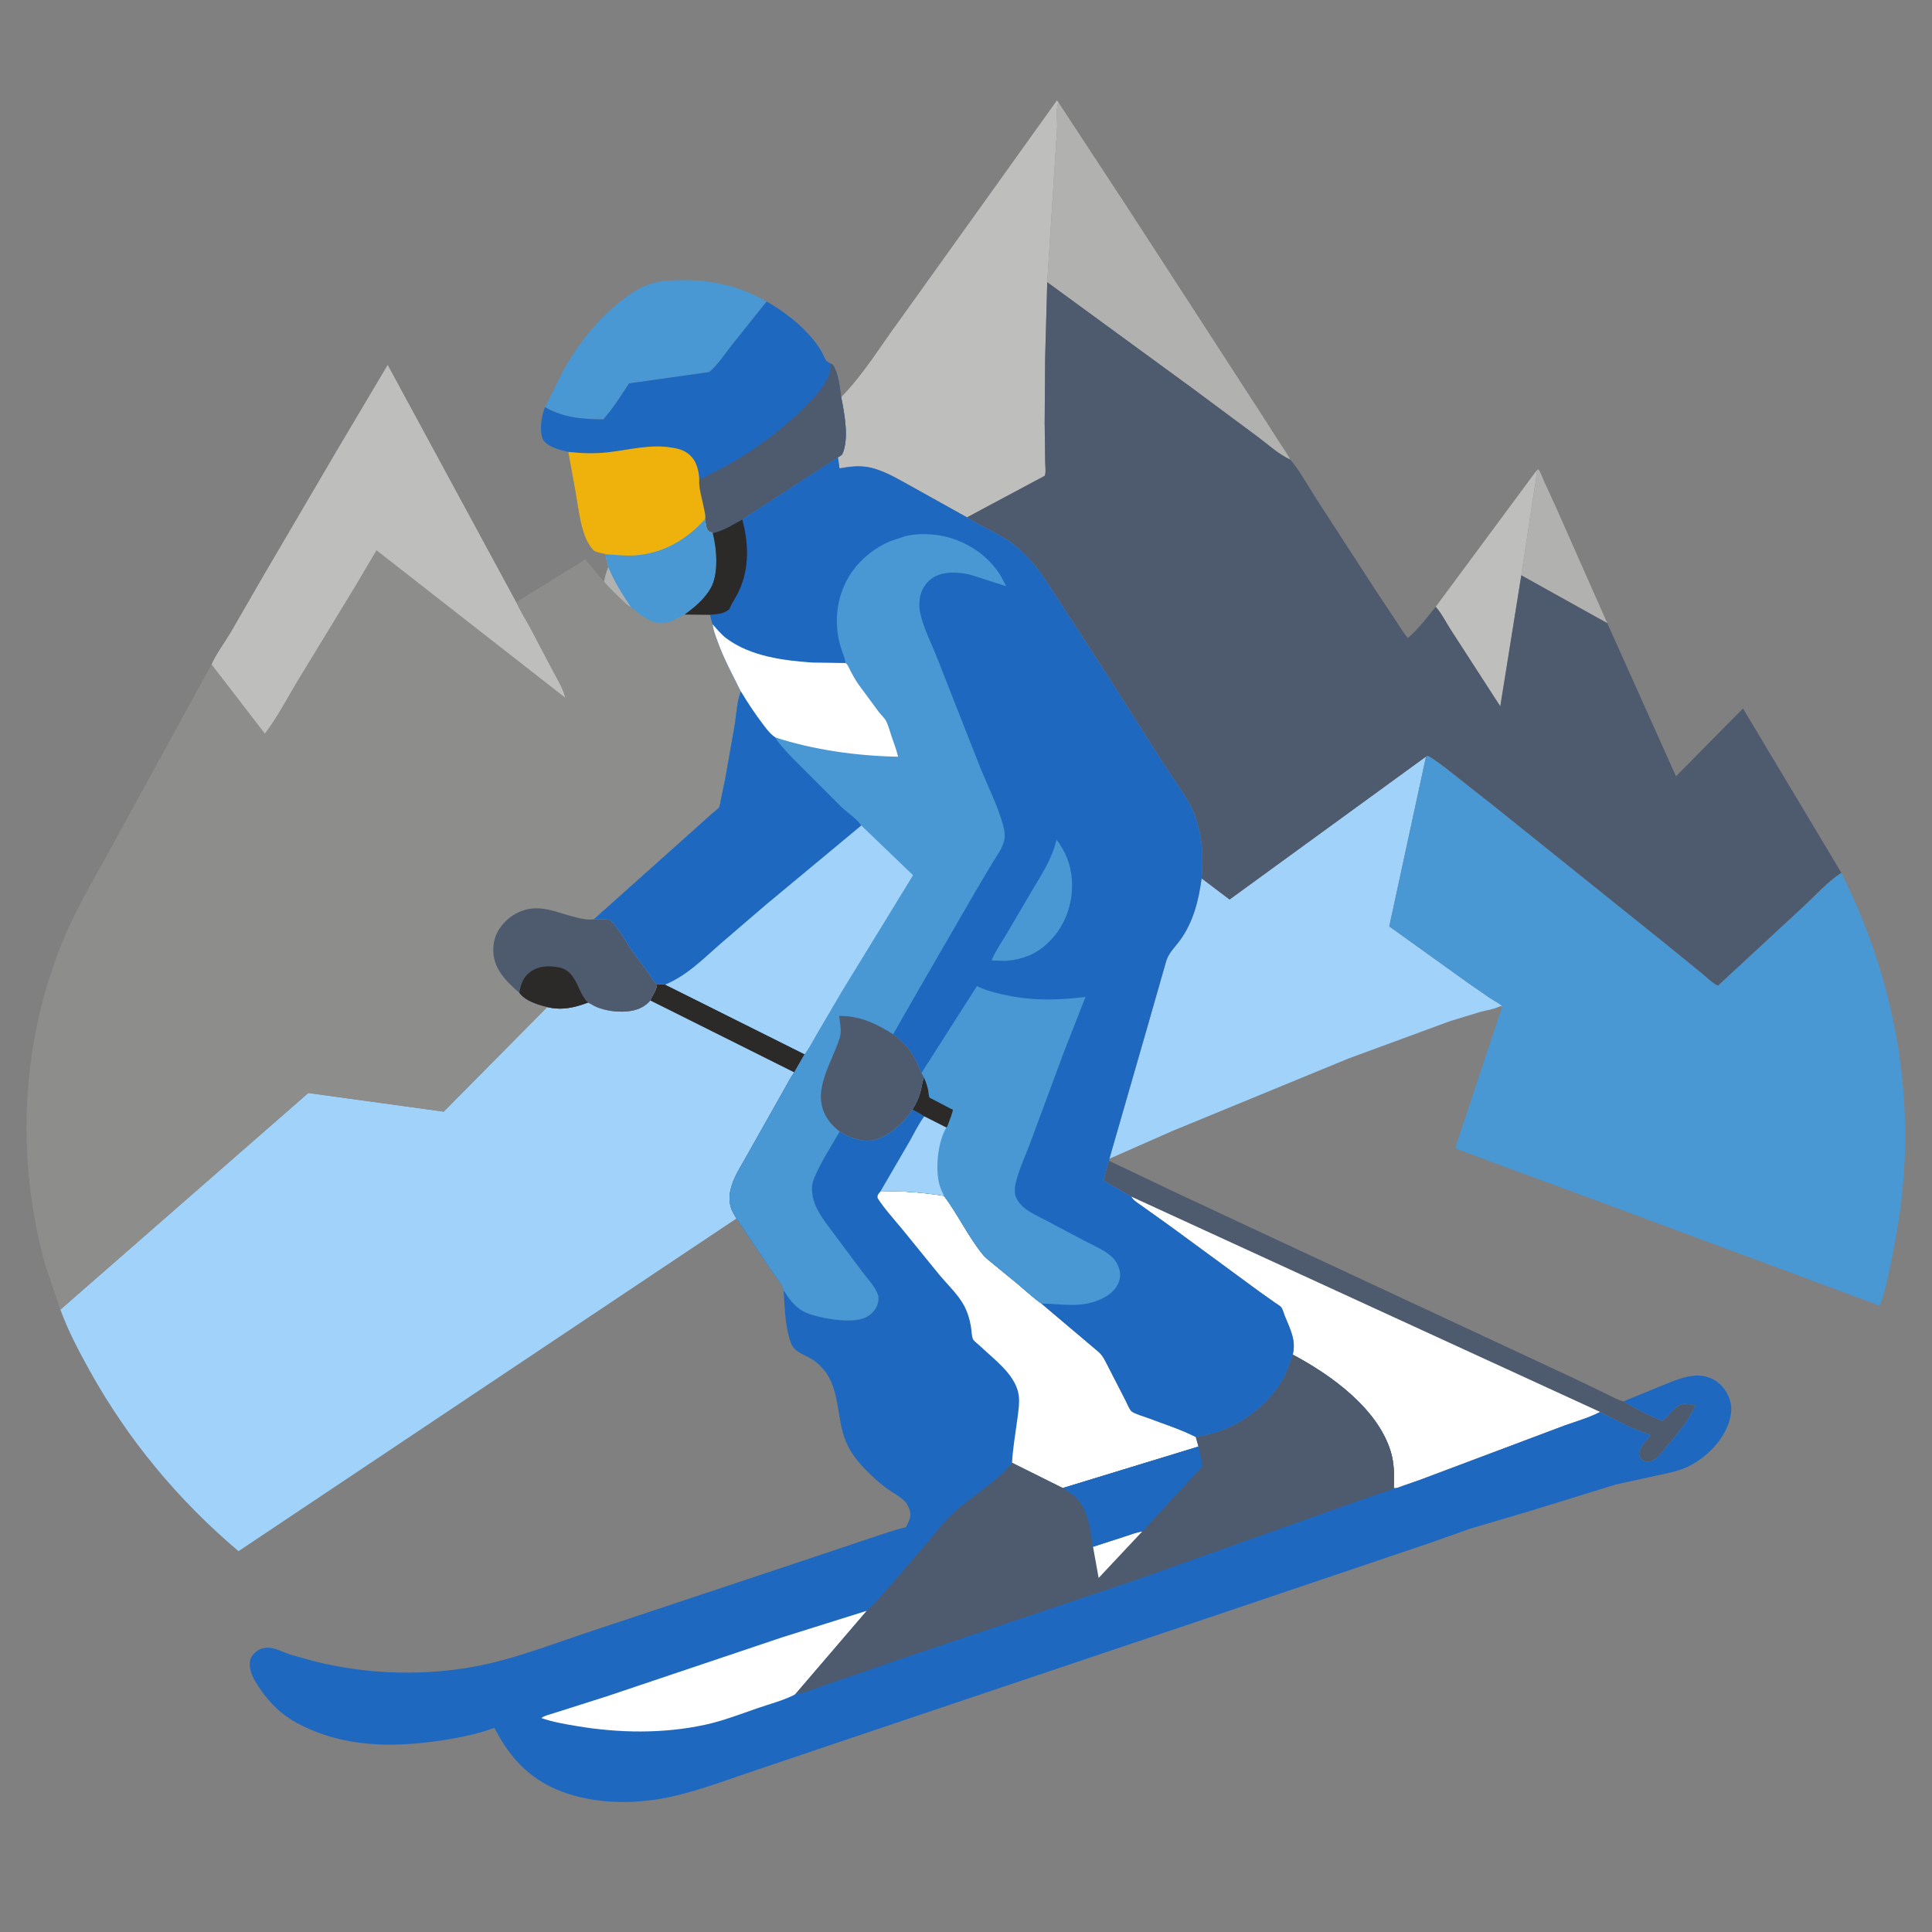 <svg id="eihuyzrAC681" xmlns="http://www.w3.org/2000/svg" xmlns:xlink="http://www.w3.org/1999/xlink" viewBox="0 0 1024 1024" shape-rendering="geometricPrecision" text-rendering="geometricPrecision"><rect x="0" y="0" width="1024" height="1024" fill="#808080" stroke="none"/><path d="M0,0h1024v1024h-1024L0,0Z" transform="translate(2.239 0)" fill="none"/><path d="M814.289,249.562l1.049-.872c1.413,1.961,2.23,4.608,3.229,6.81l5.965,13l27.362,61.798-45.574-25.369l6.332-41.766c.604-4.517,1.818-9.045,1.637-13.601Z" fill="#b1b1b0"/><path d="M814.289,249.562c.181,4.556-1.033,9.084-1.637,13.601l-6.332,41.766-11.129,69.47-26.127-40.408c-2.557-3.887-5.019-8.999-8.119-12.373l53.344-72.056Z" fill="#bebebd"/><path d="M587.864,615.246l33.227,15.846l46.651,21.823l114.751,53.483l51.741,24.137l16.332,7.86c3.15,1.516,6.489,3.478,9.851,4.391c6.464,3.738,13.977,7.83,20.981,10.375c2.486-2.622,7.504-9.22,11.352-9.105c1.971.058,4.033.397,5.944.863-4.003,8.531-9.543,14.928-15.558,22.061-2.119,2.513-4.849,6.578-8.136,7.563-1.423.427-2.794.388-4.101-.393-1.192-.712-1.919-1.776-2.106-3.15-.398-2.913,2.879-6.336,4.517-8.427.464-.592,1.267-1.295,1.327-2.05-9.169-2.866-18.039-7.764-26.566-12.151L599.607,634.25l-14.645-8.612c.937-3.433,1.557-7.114,2.902-10.392Z" fill="#4e5b6f"/><path d="M288.859,215.81l9.608-19.31c7.946-14.213,18.294-27.396,31.222-37.416c5.056-3.92,10.341-7.376,16.578-9.069c5.139-1.396,10.581-1.533,15.873-1.539c16.214-.019,30.035,3.339,44.179,11.321l-18.11,22.697c-3.773,4.705-7.725,10.915-12.332,14.715l-42.458,5.989c-4.289,6.444-8.463,13.355-13.679,19.083-11.188-.127-20.962-.847-30.881-6.471Z" fill="#4997d3"/><path d="M555.054,149.57l5.168-80.724c.342-4.046-.565-8.985.224-12.846.148-.729.344-.948.701-1.505l35.074,53.439l35.777,55.14l35.958,55.509l10.479,16.332c1.809,2.839,3.874,5.619,5.385,8.621-5.801-2.456-11.953-8.152-17.057-11.918l-35.268-26.192-76.441-55.856Z" fill="#b1b1b0"/><path d="M599.607,634.25L848.071,748.372c-6.389,3.366-14.347,5.425-21.15,8.049l-73.912,27.793-9.758,3.414c-1.38.478-3.086,1.388-4.496,1.043.302-6.383.233-13.143-1.635-19.299-6.946-22.888-31.83-40.742-51.939-51.388c1.89-7.543-1.34-13.482-4.145-20.306-.48-1.167-1.222-3.958-1.998-4.841-.759-.864-2.439-1.79-3.401-2.481l-8.446-5.99-46.549-34.175-15.114-10.799c-1.956-1.422-4.796-2.998-5.921-5.142Z" fill="#fff"/><path d="M445.854,210.484c11.925-12.11,21.252-27.668,31.374-41.351L560.25,53.169l.897,1.326c-.357.557-.553.777-.701,1.505-.789,3.861.118,8.8-.224,12.846L555.054,149.57l-1.127,40.611-.232,34.08.269,20.967c.028,1.874.543,5.466-.275,6.981l-41.151,21.998-29.725-16.557c-6.932-3.789-14.638-8.53-22.467-10.007-5.183-.977-10.24-.29-15.376.619l-.856-5.915c.969-.41,1.447-.807,2.236-1.481c3.847-8.132,1.178-21.759-.496-30.382Z" fill="#bebebd"/><path d="M406.319,159.797c9.187,5.264,18.061,11.99,24.748,20.249c1.741,2.151,3.34,4.428,4.673,6.855.626,1.138,1.446,3.473,2.289,4.349.5.52,1.563,1.014,2.193,1.423c1.463.512,1.552,1.225,2.246,2.614c2.145,4.289,2.673,10.488,3.386,15.197c1.674,8.623,4.343,22.25.496,30.382-.789.674-1.267,1.071-2.236,1.481l-50.692,32.999c-5.104,2.821-9.882,5.921-15.636,7.228c2.146,8.209,3.201,21.712-1.131,29.234-3.268,5.675-8.502,10.101-13.751,13.89-3.518,1.806-7.181,4.246-11.159,4.713-6.255.735-12.835-4.756-17.279-8.526-1.981-.955-3.509-2.662-5.117-4.135-3.269-2.995-6.277-6.042-9.225-9.359.537-2.629,1.263-5.267,2.258-7.758-.654-2.315-1.28-4.521-1.489-6.932-1.761-.5-5.032-.864-6.357-2.009l-.562-.654c-6.017-6.775-7.202-20.62-8.768-29.291l-4.028-22.225L297,238.468c-3.152-.937-8.158-2.763-9.438-6.074-1.812-4.688-.485-12.028,1.297-16.584c9.919,5.624,19.693,6.344,30.881,6.471c5.216-5.728,9.39-12.639,13.679-19.083l42.458-5.989c4.607-3.8,8.559-10.01,12.332-14.715l18.11-22.697Z" fill="#1f68bf"/><path d="M440.222,192.673c1.463.512,1.552,1.225,2.246,2.614c2.145,4.289,2.673,10.488,3.386,15.197c1.674,8.623,4.343,22.25.496,30.382-.789.674-1.267,1.071-2.236,1.481l-50.692,32.999c-5.104,2.821-9.882,5.921-15.636,7.228L375.5,281.47c-1.3-1.544-1.432-4.423-1.785-6.388.398-1.622-.216-3.605-.514-5.24-.89-4.887-2.971-10.959-2.59-15.852c2.418-.648,5.111-2.334,7.389-3.461c15.93-7.88,30.694-18.15,43.762-30.196c6.062-5.588,15.299-14.38,17.885-22.483.515-1.615.508-3.492.575-5.177Z" fill="#4e5b6f"/><path d="M301.178,239.522c7.054.762,13.774,1,20.826.228c11.675-1.279,22.685-4.534,34.521-2.434l.956.163c4.104.747,7.557,2.38,10.022,5.848c2.08,2.926,2.962,7.125,3.108,10.663-.381,4.893,1.7,10.965,2.59,15.852.298,1.635.912,3.618.514,5.24.353,1.965.485,4.844,1.785,6.388l2.286,1.104c2.146,8.209,3.201,21.712-1.131,29.234-3.268,5.675-8.502,10.101-13.751,13.89-3.518,1.806-7.181,4.246-11.159,4.713-6.255.735-12.835-4.756-17.279-8.526-1.981-.955-3.509-2.662-5.117-4.135-3.269-2.995-6.277-6.042-9.225-9.359.537-2.629,1.263-5.267,2.258-7.758-.654-2.315-1.28-4.521-1.489-6.932-1.761-.5-5.032-.864-6.357-2.009l-.562-.654c-6.017-6.775-7.202-20.62-8.768-29.291l-4.028-22.225Z" fill="#efb20d"/><path d="M373.715,275.082c.353,1.965.485,4.844,1.785,6.388l2.286,1.104c2.146,8.209,3.201,21.712-1.131,29.234-3.268,5.675-8.502,10.101-13.751,13.89-3.518,1.806-7.181,4.246-11.159,4.713-6.255.735-12.835-4.756-17.279-8.526-1.981-.955-3.509-2.662-5.117-4.135-3.269-2.995-6.277-6.042-9.225-9.359.537-2.629,1.263-5.267,2.258-7.758-.654-2.315-1.28-4.521-1.489-6.932c5.111.356,10.512,1.031,15.623.668c14.812-1.05,27.548-8.323,37.199-19.287Z" fill="#4997d3"/><path d="M322.382,300.633c3.319,7.729,7.309,14.336,12.084,21.252-1.981-.955-3.509-2.662-5.117-4.135-3.269-2.995-6.277-6.042-9.225-9.359.537-2.629,1.263-5.267,2.258-7.758Z" fill="#b1b1b0"/><path d="M636.866,465.544l14.837,11.216l104.12-75.761L736.346,491l42.292,30.351l11.305,7.793c2.032,1.345,4.583,2.469,6.26,4.221l-.034.177c-.867-.244-.789-.402-1.636.019-2.842,1.412-6.704,1.884-9.783,2.725l-16.17,4.933-53.89,19.823-93.114,38.319-33.582,14.797l20.245-70.278l10.023-34.998c1.368-4.027,4.91-7.376,7.368-10.802c6.872-9.579,9.724-21.044,11.236-32.536Z" fill="#a0d2fa"/><path d="M755.823,400.999l.927-.505c3.306,1.795,6.347,4.294,9.406,6.489l26.541,20.915l92.437,74.215l17.505,14.29c2.238,1.821,5.327,4.947,7.923,5.997l45.372-42.016c6.344-5.889,12.757-13.087,20.011-17.813c30.765,61.445,41.525,129.051,28.245,196.679-2.02,10.316-3.83,21.316-7.248,31.25-.19.552-.459,1.024-.743,1.531L845.263,636.007l-55.764-20.504-13.57-5.122c-1.322-.515-3.633-1.088-4.597-2.026l24.837-74.813.034-.177c-1.677-1.752-4.228-2.876-6.26-4.221l-11.305-7.793L736.346,491l19.477-90.001Z" fill="#4997d3"/><path d="M348.172,521.548c1.421.047,2.992-.024,4.378.258l73.945,36.936-5.523,9.649c-2.324,3.268-4.104,6.844-6.085,10.325L404.002,598l-9.01,16c-2.521,4.417-5.511,9.149-7.049,14l-.256.789c-1.499,4.85-1.533,9.598.945,14.126l1.702,2.91L126.413,822.152c-32.001-27.102-58.425-58.87-78.813-95.558-5.825-10.482-11.47-21.195-15.594-32.475L163.389,579.305l71.781,9.888l54.878-55.436c7.638,1.897,14.443.3,21.616-2.362c1.55.584,2.966,1.703,4.554,2.341c4.933,1.982,10.547,2.76,15.839,2.353c4.921-.379,9.39-1.98,12.635-5.804c1.012-2.935,3.575-5.616,3.48-8.737Z" fill="#a0d2fa"/><path d="M348.172,521.548c1.421.047,2.992-.024,4.378.258l73.945,36.936-5.523,9.649-76.28-38.106c1.012-2.935,3.575-5.616,3.48-8.737Z" fill="#2c2a29"/><path d="M555.054,149.57l76.441,55.856l35.268,26.192c5.104,3.766,11.256,9.462,17.057,11.918l.366.425c5.008,5.964,9.032,13.525,13.272,20.087l31.225,48.146l11.174,16.847c2.027,3.002,3.961,6.352,6.318,9.083c5.558-4.663,10.196-10.888,14.77-16.506c3.1,3.374,5.562,8.486,8.119,12.373l26.127,40.408l11.129-69.47l45.574,25.369l36.42,81.159l35.499-35.964l52.132,87.078c-7.254,4.726-13.667,11.924-20.011,17.813L910.562,522.4c-2.596-1.05-5.685-4.176-7.923-5.997l-17.505-14.29-92.437-74.215-26.541-20.915c-3.059-2.195-6.1-4.694-9.406-6.489l-.927.505-104.12,75.761-14.837-11.216c.637-8.476.719-16.438-1.075-24.806-1.1-5.128-2.689-9.995-5.236-14.594-4.338-7.834-9.867-15.189-14.706-22.733l-28.458-44.798-26.911-41.488c-4.43-6.667-8.62-14.009-14.077-19.875-3.716-3.995-7.691-7.954-12.271-10.949-6.89-4.507-14.647-7.597-21.594-12.094l41.151-21.998c.818-1.515.303-5.107.275-6.981l-.269-20.967.232-34.08l1.127-40.611Z" fill="#4e5b6f"/><path d="M483.582,588.097c2.087,1.166,4.365,2.246,6.309,3.627-2.974,4.035-5.134,8.6-7.601,12.95L466.629,631.58c11.626-.512,22.228.44,33.711,2.237c7.32,9.821,12.694,21.288,20.35,30.844c1.731,2.16,4.122,3.905,6.248,5.66l11.19,9.167c4.603,3.773,9.001,8.009,13.858,11.439l30.136,25.482c2.556,2.093,3.919,5.491,5.45,8.353l9.112,17.746c.635,1.269,2.068,4.838,3.205,5.618c2.222,1.524,6.026,2.453,8.62,3.441c8.288,3.158,17.444,6.04,25.298,10.078c6.057-1.152,11.503-2.345,17.161-4.901c12.163-5.495,23.859-15.545,29.903-27.568c1.812-3.606,2.902-7.429,4.31-11.192c20.109,10.646,44.993,28.5,51.939,51.388c1.868,6.156,1.937,12.916,1.635,19.299c1.41.345,3.116-.565,4.496-1.043l9.758-3.414l73.912-27.793c6.803-2.624,14.761-4.683,21.15-8.049c8.527,4.387,17.397,9.285,26.566,12.151-.06.755-.863,1.458-1.327,2.05-1.638,2.091-4.915,5.514-4.517,8.427.187,1.374.914,2.438,2.106,3.15c1.307.781,2.678.82,4.101.393c3.287-.985,6.017-5.05,8.136-7.563c6.015-7.133,11.555-13.53,15.558-22.061-1.911-.466-3.973-.805-5.944-.863-3.848-.115-8.866,6.483-11.352,9.105-7.004-2.545-14.517-6.637-20.981-10.375l18.65-7.648c7.936-3.087,16.982-7.821,25.669-5.388c4.762,1.333,8.472,4.653,10.765,9c2.527,4.791,2.618,9.345,1.084,14.438-3.023,10.027-11.64,18.824-20.79,23.602-5.11,2.669-10.704,3.795-16.299,4.969l-22.948,5.024-46.53,14.37-30.719,9.059-20.584,7.302L651,853.92L489,908.414l-86.834,29.304c-14.752,4.892-29.677,10.712-44.824,14.229-18.118,4.207-38.441,4.566-56.293-1.208-18.571-6.006-30.293-17.87-39.006-34.946l-5.14,1.748c-9.866,2.94-20.1,4.708-30.306,5.909-24.096,2.834-47.668,1.422-69.38-10.302-8.09-4.368-14.583-10.844-19.681-18.441-1.901-2.833-3.845-5.898-4.708-9.233-.595-2.296-.755-5.497.621-7.534c2.25-3.329,5.576-4.959,9.551-4.584c3.421.322,7.248,2.419,10.535,3.501l13.476,3.775c26.148,6.406,53.13,7.634,79.768,3.509c21.917-3.393,42.596-11.526,63.498-18.541l112.242-37.351l38.682-12.966c6.247-2.019,12.452-4.349,18.862-5.773c1.183-1.999,2.647-4.944,2.439-7.342-.169-1.935-1.505-4.978-2.857-6.377-2.381-2.464-6.17-4.433-8.978-6.431-3.591-2.555-6.895-5.452-10.046-8.53-4.959-4.843-9.443-10.117-12.183-16.549-5.211-12.233-2.997-27.865-11.955-38.458-1.818-2.149-3.962-4.139-6.395-5.573-2.804-1.652-6.303-2.902-8.707-5.119-1.815-1.673-2.495-4.045-3.14-6.35-2.205-7.888-2.369-16.649-2.903-24.801.711.794.525.502.97,1.243c2.686,4.478,6.285,8.596,11.214,10.605c7.384,3.009,23.709,5.851,31.038,2.512c2.96-1.349,5.454-3.825,6.52-6.952.557-1.633.742-3.744.132-5.379-1.58-4.231-5.498-8.359-8.213-11.928l-14.174-19.01c-3.545-4.773-7.549-9.67-10.128-15.054-2.075-4.335-3.272-10.174-1.487-14.842l.279-.675c3.419-8.412,8.986-16.848,13.533-24.77c2.429,1.508,4.95,2.883,7.707,3.687l.771.217c2.966.853,6.46,1.316,9.53.663c7.831-1.665,16.316-9.58,20.552-16.2Z" fill="#1f68bf"/><path d="M421.598,897.894c-.333.283-1.129.669-1.57.88-5.729,2.752-12.485,4.505-18.523,6.596-9.195,3.184-18.308,6.735-27.837,8.8-22.088,4.788-45.569,4.438-67.794.71-6.345-1.064-12.799-2.123-18.881-4.263.8-1.064,5.687-2.305,7.022-2.753l27.625-8.783l92.745-31.2l45.053-14.144-37.84,44.157Z" fill="#fff"/><path d="M466.629,631.58c11.626-.512,22.228.44,33.711,2.237c7.32,9.821,12.694,21.288,20.35,30.844c1.731,2.16,4.122,3.905,6.248,5.66l11.19,9.167c4.603,3.773,9.001,8.009,13.858,11.439l30.136,25.482c2.556,2.093,3.919,5.491,5.45,8.353l9.112,17.746c.635,1.269,2.068,4.838,3.205,5.618c2.222,1.524,6.026,2.453,8.62,3.441c8.288,3.158,17.444,6.04,25.298,10.078l1.415,5.071-71.894,21.975-26.917-13.389c.369-7.483,1.793-15.352,2.762-22.802.584-4.488,1.538-9.982.514-14.43-2.348-10.197-13.001-17.728-20.241-24.672-.851-.815-3.228-2.576-3.702-3.551-.759-1.56-.783-4.528-1.059-6.308-.635-4.089-1.926-8.406-3.954-12.022-3.1-5.527-8.44-10.616-12.551-15.482l-19.741-24.267c-4.455-5.451-9.511-10.872-13.311-16.793-.098-1.881.343-1.986,1.501-3.395Z" fill="#fff"/><path d="M685.181,717.984c20.109,10.646,44.993,28.5,51.939,51.388c1.868,6.156,1.937,12.916,1.635,19.299-1.461,1.466-5.067,2.085-7.091,2.788l-18.708,6.55L600.01,838.13L485.454,876.573L439.48,892.381c-5.657,1.897-11.979,4.875-17.882,5.513l37.84-44.157c5.257-4.885,9.942-10.516,14.653-15.927l17.131-19.873c3.769-4.516,7.36-9.311,11.479-13.511c10.326-10.527,24.284-17.447,33.71-29.124l26.917,13.389l71.894-21.975-1.415-5.071c6.057-1.152,11.503-2.345,17.161-4.901c12.163-5.495,23.859-15.545,29.903-27.568c1.812-3.606,2.902-7.429,4.31-11.192Z" fill="#4e5b6f"/><path d="M579.327,819.822l16.423-5.314c3.184-1.02,6.353-2.304,9.664-2.81l-23.102,24.637-2.985-16.513Z" fill="#fff"/><path d="M563.328,788.691l71.894-21.975c.712,3.044,2.186,7.95,1.655,10.947l-31.463,34.035c-3.311.506-6.48,1.79-9.664,2.81l-16.423,5.314-1.572-9.532c-1.105-4.941-2.827-11.211-6.178-15.15-2.247-2.64-5.36-4.596-8.249-6.449Z" fill="#1f68bf"/><path d="M112.134,352.149c2.66-5.845,7.021-11.622,10.31-17.193l17.672-30.616L179.032,238l26.449-44.549l68.105,125.744L310.254,296.5l9.87,11.891c2.948,3.317,5.956,6.364,9.225,9.359c1.608,1.473,3.136,3.18,5.117,4.135c4.444,3.77,11.024,9.261,17.279,8.526c3.978-.467,7.641-2.907,11.159-4.713l13.484.126c.367,1.72.635,3.548,1.384,5.144.29,3.138,1.565,6.086,2.612,9.032c3.324,9.352,7.973,17.701,12.325,26.551l-.293.72c-1.827,4.782-2.126,11.522-2.928,16.62l-5.181,29.405-2.255,10.795c-.215,1.003-.443,3.087-.955,3.872-.666,1.021-2.71,2.398-3.67,3.254l-9.997,8.981-52.629,47.027c2.007.178,6.619-.302,8.272.296.739.267,2.929,3.016,3.489,3.694c3.288,3.976,5.739,8.74,8.645,13.005l8.584,11.53c1.353,1.901,2.451,4.443,4.381,5.798.095,3.121-2.468,5.802-3.48,8.737-3.245,3.824-7.714,5.425-12.635,5.804-5.292.407-10.906-.371-15.839-2.353-1.588-.638-3.004-1.757-4.554-2.341-7.173,2.662-13.978,4.259-21.616,2.362L235.17,589.193l-71.781-9.888L32.006,694.119l-7.848-23.137C7.882,613.237,11.085,549.788,35.062,494.621c7.63-17.556,18.08-34.417,27.111-51.327l49.962-91.145Z" fill="#8d8d8c"/><path d="M275.252,526.165c-6.053-5.141-12.617-11.56-13.627-19.915-.716-5.929.654-11.191,4.442-15.875c2.625-3.246,6.17-5.853,10.047-7.391c10.089-4.002,18.86.686,28.574,3.086c3.131.773,6.359,1.586,9.597,1.223l.516-.068c2.007.178,6.619-.302,8.272.296.739.267,2.929,3.016,3.489,3.694c3.288,3.976,5.739,8.74,8.645,13.005l8.584,11.53c1.353,1.901,2.451,4.443,4.381,5.798.095,3.121-2.468,5.802-3.48,8.737-3.245,3.824-7.714,5.425-12.635,5.804-5.292.407-10.906-.371-15.839-2.353-1.588-.638-3.004-1.757-4.554-2.341-7.173,2.662-13.978,4.259-21.616,2.362-4.901-1.189-11.844-3.298-14.796-7.592Z" fill="#4e5b6f"/><path d="M275.252,526.165c.912-4.694,1.879-8.256,6.035-11.206c4.382-3.11,9.855-3.238,14.963-2.218c3.753.75,5.955,2.742,7.99,5.9c2.646,4.106,3.818,9.32,7.424,12.754-7.173,2.662-13.978,4.259-21.616,2.362-4.901-1.189-11.844-3.298-14.796-7.592Z" fill="#2c2a29"/><path d="M112.134,352.149c2.66-5.845,7.021-11.622,10.31-17.193l17.672-30.616L179.032,238l26.449-44.549l68.105,125.744c2.175,4.735,4.966,9.123,7.443,13.697l11.867,22.542c2.287,4.391,5.529,9.478,6.66,14.323L199.553,291.642L187.75,311.599l-29.748,48.806c-5.647,9.339-10.985,19.763-17.635,28.387l-28.233-36.643Z" fill="#bebebd"/><path d="M393.422,275.346l50.692-32.999.856,5.915c5.136-.909,10.193-1.596,15.376-.619c7.829,1.477,15.535,6.218,22.467,10.007l29.725,16.557c6.947,4.497,14.704,7.587,21.594,12.094c4.58,2.995,8.555,6.954,12.271,10.949c5.457,5.866,9.647,13.208,14.077,19.875l26.911,41.488l28.458,44.798c4.839,7.544,10.368,14.899,14.706,22.733c2.547,4.599,4.136,9.466,5.236,14.594c1.794,8.368,1.712,16.33,1.075,24.806-1.512,11.492-4.364,22.957-11.236,32.536-2.458,3.426-6,6.775-7.368,10.802L608.239,543.88l-20.245,70.278-.13,1.088c-1.345,3.278-1.965,6.959-2.902,10.392l14.645,8.612c1.125,2.144,3.965,3.72,5.921,5.142l15.114,10.799l46.549,34.175l8.446,5.99c.962.691,2.642,1.617,3.401,2.481.776.883,1.518,3.674,1.998,4.841c2.805,6.824,6.035,12.763,4.145,20.306-1.408,3.763-2.498,7.586-4.31,11.192-6.044,12.023-17.74,22.073-29.903,27.568-5.658,2.556-11.104,3.749-17.161,4.901-7.854-4.038-17.01-6.92-25.298-10.078-2.594-.988-6.398-1.917-8.62-3.441-1.137-.78-2.57-4.349-3.205-5.618l-9.112-17.746c-1.531-2.862-2.894-6.26-5.45-8.353l-30.136-25.482c-4.857-3.43-9.255-7.666-13.858-11.439l-11.19-9.167c-2.126-1.755-4.517-3.5-6.248-5.66-7.656-9.556-13.03-21.023-20.35-30.844-11.483-1.797-22.085-2.749-33.711-2.237l15.661-26.906c2.467-4.35,4.627-8.915,7.601-12.95-1.944-1.381-4.222-2.461-6.309-3.627-4.236,6.62-12.721,14.535-20.552,16.2-3.07.653-6.564.19-9.53-.663l-.771-.217c-2.757-.804-5.278-2.179-7.707-3.687-4.547,7.922-10.114,16.358-13.533,24.77l-.279.675c-1.785,4.668-.588,10.507,1.487,14.842c2.579,5.384,6.583,10.281,10.128,15.054l14.174,19.01c2.715,3.569,6.633,7.697,8.213,11.928.61,1.635.425,3.746-.132,5.379-1.066,3.127-3.56,5.603-6.52,6.952-7.329,3.339-23.654.497-31.038-2.512-4.929-2.009-8.528-6.127-11.214-10.605-.445-.741-.259-.449-.97-1.243-.58-3.377-4.636-7.812-6.588-10.69l-18.416-27.465-1.702-2.91c-2.478-4.528-2.444-9.276-.945-14.126l.256-.789c1.538-4.851,4.528-9.583,7.049-14l9.01-16l10.885-19.284c1.981-3.481,3.761-7.057,6.085-10.325l5.523-9.649-73.945-36.936c-1.386-.282-2.957-.211-4.378-.258-1.93-1.355-3.028-3.897-4.381-5.798l-8.584-11.53c-2.906-4.265-5.357-9.029-8.645-13.005-.56-.678-2.75-3.427-3.489-3.694-1.653-.598-6.265-.118-8.272-.296l52.629-47.027l9.997-8.981c.96-.856,3.004-2.233,3.67-3.254.512-.785.74-2.869.955-3.872l2.255-10.795l5.181-29.405c.802-5.098,1.101-11.838,2.928-16.62l.293-.72c-4.352-8.85-9.001-17.199-12.325-26.551-1.047-2.946-2.322-5.894-2.612-9.032-.749-1.596-1.017-3.424-1.384-5.144l-13.484-.126c5.249-3.789,10.483-8.215,13.751-13.89c4.332-7.522,3.277-21.025,1.131-29.234c5.754-1.307,10.532-4.407,15.636-7.228Z" fill="#1f68bf"/><path d="M393.422,275.346c3.779,13.975,3.869,28.4-3.527,41.282-1.189,2.072-2.508,4.015-3.33,6.27-3.265,2.582-6.191,2.623-10.177,2.926l-13.484-.126c5.249-3.789,10.483-8.215,13.751-13.89c4.332-7.522,3.277-21.025,1.131-29.234c5.754-1.307,10.532-4.407,15.636-7.228Z" fill="#2c2a29"/><path d="M559.991,444.996c4.842,6.469,7.584,13.289,8.132,21.391.747,11.044-2.765,22.354-10.124,30.704-6.99,7.929-14.949,11.496-25.349,12.192l-7.086-.22c1.932-4.803,5.287-9.614,7.954-14.063l13.133-22.372c5.34-9.105,10.932-17.186,13.34-27.632Z" fill="#4997d3"/><path d="M488.353,568.776l29.454-46.151.495.257c3.867,1.966,8.025,2.959,12.217,3.973c14.927,3.609,29.678,3.456,44.818,1.54L563.721,558.04l-17.019,45.976c-2.724,7.608-6.554,15.332-8.403,23.171-.505,2.143-.678,5.391.213,7.449c2.665,6.158,9.706,8.928,15.261,11.882l21.417,11.327c4.652,2.442,10.391,4.782,14.227,8.405c3.311,3.128,5.306,8.446,3.699,12.911-1.794,4.986-5.93,7.896-10.616,9.861-10.352,4.343-19.891,1.972-30.514,1.905-4.857-3.43-9.255-7.666-13.858-11.439l-11.19-9.167c-2.126-1.755-4.517-3.5-6.248-5.66-7.656-9.556-13.03-21.023-20.35-30.844-11.483-1.797-22.085-2.749-33.711-2.237l15.661-26.906c2.467-4.35,4.627-8.915,7.601-12.95-1.944-1.381-4.222-2.461-6.309-3.627c1.995-3.18,3.391-6.149,4.356-9.764.636-2.385.812-4.937,1.767-7.212l-1.352-2.345Z" fill="#4997d3"/><path d="M489.705,571.121c1.042,2.268,1.769,4.433,2.281,6.879.193.925.255,3.009.637,3.708.102.185,1.912,1.025,2.173,1.165l9.261,4.867c.314.156.841.13.943.465.218.716-2.265,7.103-2.654,8.144-.272.73-.207.516-.764,1.288l-11.691-5.913c-1.944-1.381-4.222-2.461-6.309-3.627c1.995-3.18,3.391-6.149,4.356-9.764.636-2.385.812-4.937,1.767-7.212Z" fill="#2c2a29"/><path d="M489.891,591.724l11.691,5.913c-4.523,7.615-5.957,21.78-3.682,30.175.57,2.103,1.504,4.046,2.44,6.005-11.483-1.797-22.085-2.749-33.711-2.237l15.661-26.906c2.467-4.35,4.627-8.915,7.601-12.95Z" fill="#a0d2fa"/><path d="M448.154,351.427c-.458-3.16-1.908-6.159-2.784-9.235-2.626-9.224-2.469-19.875.925-28.876l.322-.871c4.364-11.57,13.684-20.485,24.883-25.469l8.297-2.769c6.112-1.645,14.803-1.332,20.953.113c12.009,2.821,22.931,10.076,29.525,20.651l3.048,5.749-18.775-6.03c-6.18-1.524-14.142-2.082-19.802,1.324-3.383,2.035-5.977,5.755-6.924,9.585-.727,2.938-.717,6.473-.072,9.403c1.781,8.092,6.083,16.349,9.1,24.089l22.651,57.606c4.101,10.143,9.531,20.726,12.313,31.283.665,2.521,1.007,5.204.362,7.769-1.047,4.161-4.002,8.078-6.245,11.69l-8.405,14.16-29.837,51.589-14.332,25.013c7.938,5.713,11.46,11.466,14.996,20.575l1.352,2.345c-.955,2.275-1.131,4.827-1.767,7.212-.965,3.615-2.361,6.584-4.356,9.764-4.236,6.62-12.721,14.535-20.552,16.2-3.07.653-6.564.19-9.53-.663l-.771-.217c-2.757-.804-5.278-2.179-7.707-3.687-4.547,7.922-10.114,16.358-13.533,24.77l-.279.675c-1.785,4.668-.588,10.507,1.487,14.842c2.579,5.384,6.583,10.281,10.128,15.054l14.174,19.01c2.715,3.569,6.633,7.697,8.213,11.928.61,1.635.425,3.746-.132,5.379-1.066,3.127-3.56,5.603-6.52,6.952-7.329,3.339-23.654.497-31.038-2.512-4.929-2.009-8.528-6.127-11.214-10.605-.445-.741-.259-.449-.97-1.243-.58-3.377-4.636-7.812-6.588-10.69l-18.416-27.465-1.702-2.91c-2.478-4.528-2.444-9.276-.945-14.126l.256-.789c1.538-4.851,4.528-9.583,7.049-14l9.01-16l10.885-19.284c1.981-3.481,3.761-7.057,6.085-10.325l5.523-9.649-73.945-36.936c-1.386-.282-2.957-.211-4.378-.258-1.93-1.355-3.028-3.897-4.381-5.798l-8.584-11.53c-2.906-4.265-5.357-9.029-8.645-13.005-.56-.678-2.75-3.427-3.489-3.694-1.653-.598-6.265-.118-8.272-.296l52.629-47.027l9.997-8.981c.96-.856,3.004-2.233,3.67-3.254.512-.785.74-2.869.955-3.872l2.255-10.795l5.181-29.405c.802-5.098,1.101-11.838,2.928-16.62l.293-.72c-4.352-8.85-9.001-17.199-12.325-26.551-1.047-2.946-2.322-5.894-2.612-9.032c2.223,2.537,4.44,5.303,7.153,7.338c12.772,9.58,30.284,11.832,45.788,12.886l17.441.235Z" fill="#4997d3"/><path d="M445.022,599.73c-3.139-2.463-5.846-5.298-7.673-8.877-6.86-13.435,3.81-27.993,7.669-40.633l.173-.6c.978-3.316-.046-7.74-.425-11.165c10.832-.068,19.652,3.966,28.591,9.746c7.938,5.713,11.46,11.466,14.996,20.575l1.352,2.345c-.955,2.275-1.131,4.827-1.767,7.212-.965,3.615-2.361,6.584-4.356,9.764-4.236,6.62-12.721,14.535-20.552,16.2-3.07.653-6.564.19-9.53-.663l-.771-.217c-2.757-.804-5.278-2.179-7.707-3.687Z" fill="#4e5b6f"/><path d="M377.772,330.968c2.223,2.537,4.44,5.303,7.153,7.338c12.772,9.58,30.284,11.832,45.788,12.886l17.441.235c1.297.892,1.768,2.493,2.482,3.886c1.275,2.49,2.679,4.919,4.229,7.248l11.001,14.9c1.202,1.553,2.921,2.987,3.807,4.741c1.237,2.451,1.986,5.481,2.868,8.089c1.196,3.537,2.652,7.136,3.44,10.78-21.723-.419-44.538-3.517-65.165-10.278-2.726-1.762-4.76-4.651-6.691-7.202-4.169-5.507-7.881-11.104-11.416-17.04-4.352-8.85-9.001-17.199-12.325-26.551-1.047-2.946-2.322-5.894-2.612-9.032Z" fill="#fff"/><path d="M456.479,437.489l27.465,26.403L446.498,525l-13.315,22.654c-2.134,3.616-4.168,7.751-6.688,11.088L352.55,521.806c11.701-4.921,19.705-13.257,29.12-21.474l24.237-20.828l50.572-42.015Z" fill="#a0d2fa"/><path d="M392.709,366.551c3.535,5.936,7.247,11.533,11.416,17.04c1.931,2.551,3.965,5.44,6.691,7.202c2.333,3.913,5.866,7.335,8.921,10.695l26.193,26.21c3.047,2.833,8.328,6.417,10.549,9.791l-50.572,42.015-24.237,20.828c-9.415,8.217-17.419,16.553-29.12,21.474-1.386-.282-2.957-.211-4.378-.258-1.93-1.355-3.028-3.897-4.381-5.798l-8.584-11.53c-2.906-4.265-5.357-9.029-8.645-13.005-.56-.678-2.75-3.427-3.489-3.694-1.653-.598-6.265-.118-8.272-.296l52.629-47.027l9.997-8.981c.96-.856,3.004-2.233,3.67-3.254.512-.785.74-2.869.955-3.872l2.255-10.795l5.181-29.405c.802-5.098,1.101-11.838,2.928-16.62l.293-.72Z" fill="#1f68bf"/></svg>
